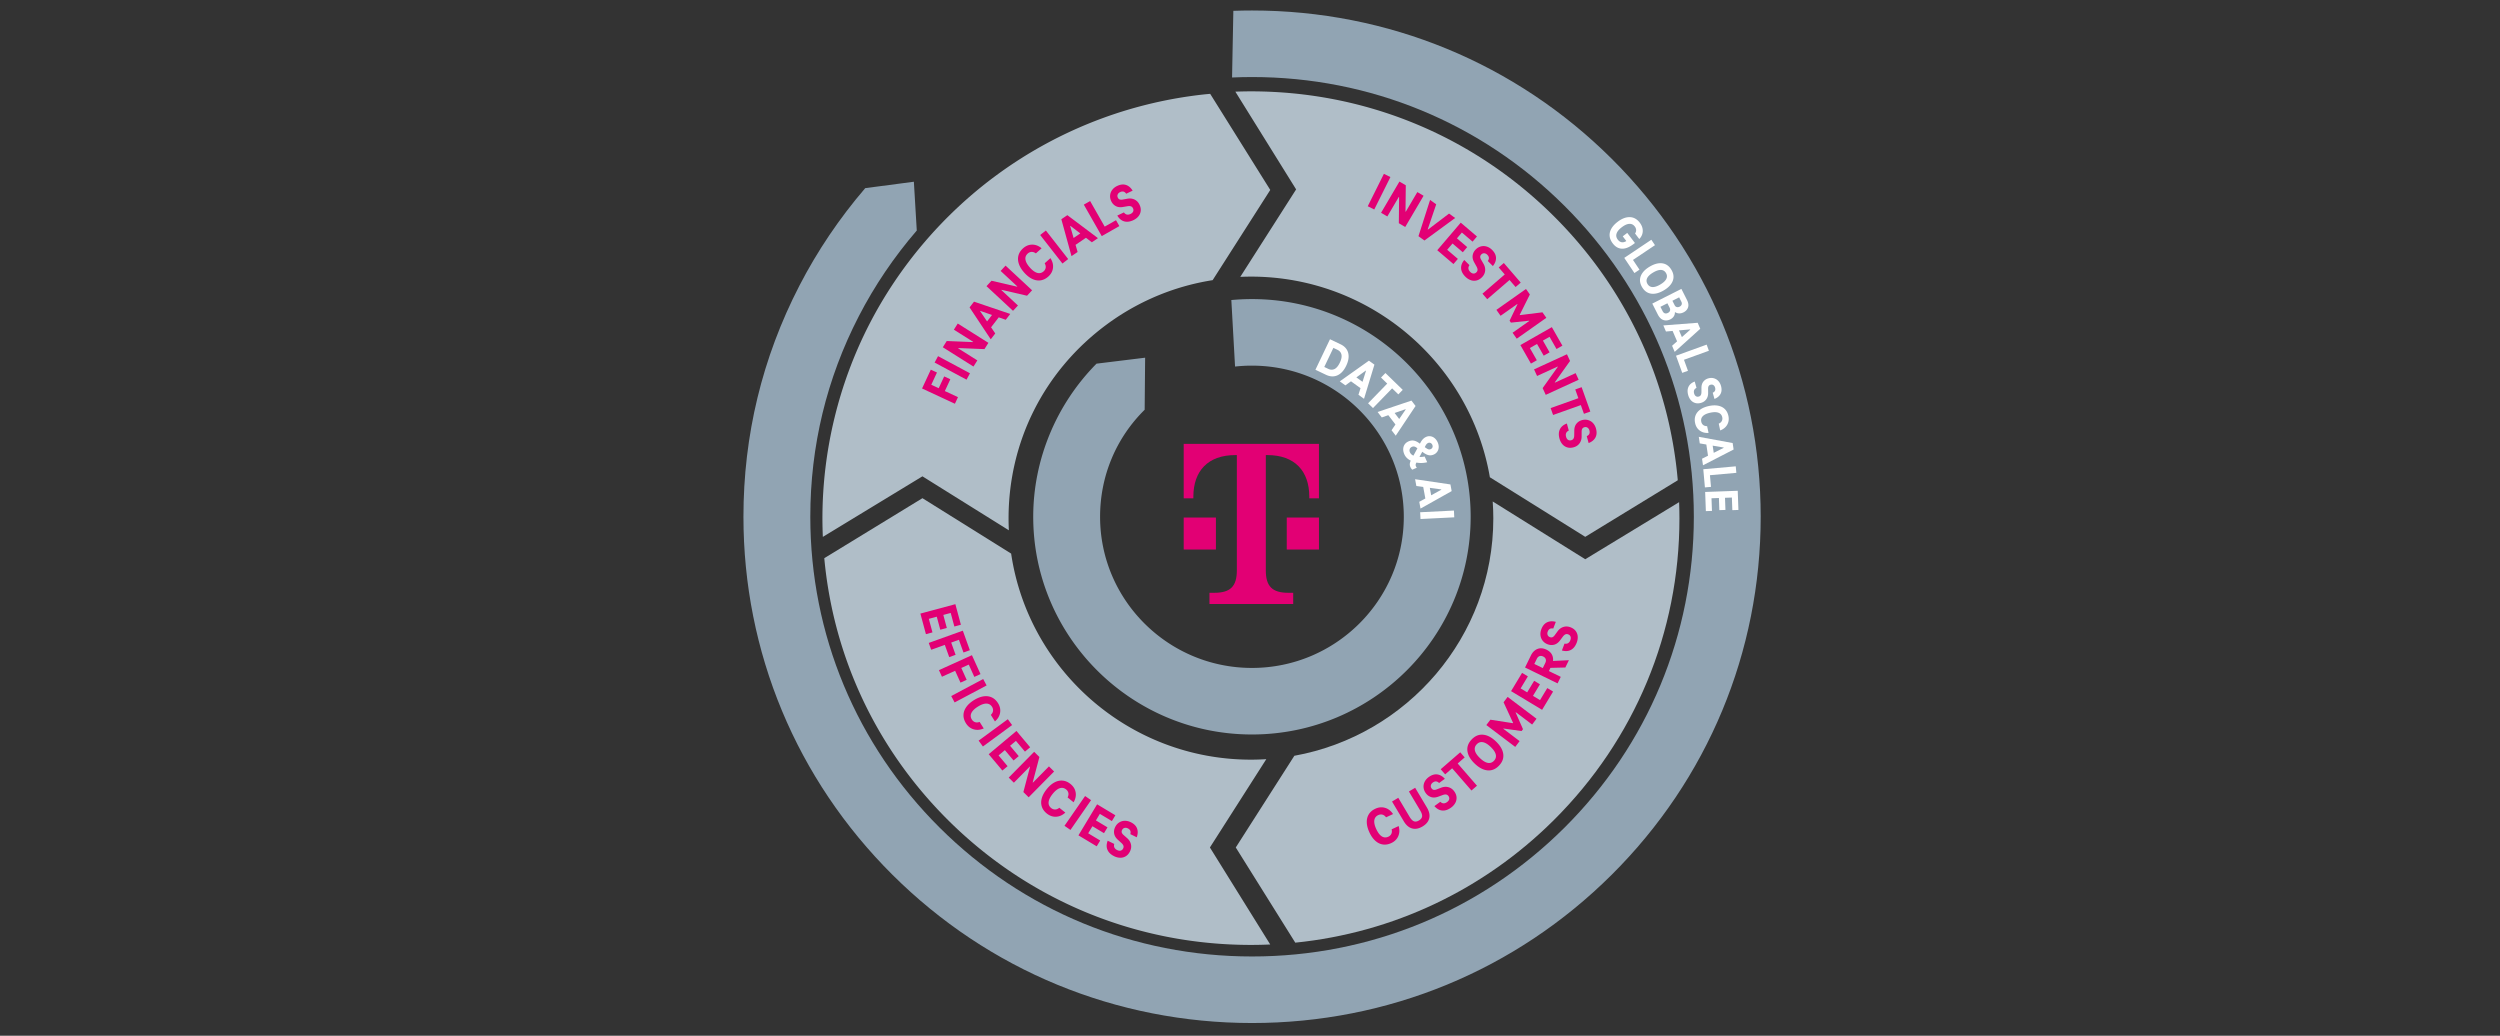<svg xmlns="http://www.w3.org/2000/svg" width="792" height="328.116" viewBox="0 0 792 328.116"><rect x="0" y="0" width="792" height="328.116" fill="#333333" stroke="none"/><g data-name="grafiken"><path d="M390.088 95.052a70.725 70.725 0 016.528-.303c38.206 0 69.29 30.939 69.29 68.968s-31.083 68.967-69.29 68.967-69.29-30.939-69.29-68.967c0-18.195 7.353-35.69 20.052-48.51l15.4-1.891-.15 16.494c-9.046 8.934-14.121 20.964-14.121 33.907 0 26.403 21.581 47.884 48.108 47.884s48.108-21.481 48.108-47.884-21.581-47.884-48.108-47.884a49.11 49.11 0 00-5.351.292" fill="#91a4b3"/><path d="M390.722 3.432c1.979-.072 3.959-.108 5.933-.108 43.04 0 83.504 16.683 113.938 46.975 30.434 30.293 47.194 70.569 47.194 113.409s-16.761 83.116-47.194 113.408c-30.434 30.293-70.898 46.976-113.938 46.976s-83.504-16.683-113.938-46.976c-30.434-30.292-47.195-70.568-47.195-113.408 0-25.768 5.956-50.38 17.702-73.155 5.704-11.059 12.742-21.468 20.879-30.951l15.41-2.03.919 15.46c-7.165 8.309-13.356 17.441-18.364 27.15-10.194 19.766-15.364 41.139-15.364 63.526 0 37.208 14.557 72.19 40.991 98.5 26.433 26.311 61.578 40.801 98.96 40.801s72.527-14.49 98.96-40.801c26.433-26.31 40.99-61.292 40.99-98.5s-14.557-72.19-40.99-98.501c-26.433-26.311-61.578-40.8-98.96-40.8-2.11 0-4.227.047-6.34.141l.407-21.117z" fill="#91a4b3"/><path d="M319.605 167.994a76.989 76.989 0 01-.094-3.763c0-24.389 11.29-46.748 30.974-61.345a76.66 76.66 0 0119.14-10.356 76.479 76.479 0 0114.538-3.774l18.257-28.582-19.034-30.446c-.705.066-1.412.126-2.113.203a135.882 135.882 0 00-32.132 7.562 135.672 135.672 0 00-33.884 18.327c-16.596 12.307-30.354 28.479-39.787 46.767-9.764 18.931-14.925 40.247-14.925 61.644 0 1.959.05 3.909.132 5.854l31.55-19.185 27.377 17.094z" fill="#b0bec8"/><path d="M392.922 87.71a79.13 79.13 0 013.374-.08c37.937 0 69.531 27.527 75.693 63.567l30.214 18.874 29.318-17.924c-2.755-31.597-16.436-60.94-39.234-83.632-25.64-25.521-59.73-39.576-95.99-39.576-1.643 0-3.29.041-4.937.1l19.253 30.964-17.691 27.707z" fill="#b0bec8"/><path d="M502.203 177.167l-29.313-18.303c.124 1.774.192 3.562.192 5.367 0 37.472-27.234 68.73-63.034 75.199l-18.556 29.049 18.853 30.157c30.951-3.147 59.642-16.664 81.941-38.86 25.64-25.521 39.761-59.453 39.761-95.545 0-1.721-.042-3.436-.106-5.147l-29.738 18.083z" fill="#b0bec8"/><path d="M401.163 240.502c-1.61.101-3.231.158-4.866.158-38.535 0-70.527-28.403-75.966-65.28l-28.102-17.555-31.096 19.011c2.894 31.333 16.543 60.413 39.174 82.939 25.64 25.521 59.73 39.576 95.99 39.576a139.5 139.5 0 006.112-.14L383.3 268.479l17.863-27.977z" fill="#b0bec8"/><path d="M385.2 174.099h-10.203v-10.145H385.2v10.145zm-10.203-33.479v17.247h3.06v-.507c0-8.119 4.593-13.189 13.264-13.189h.511v36.523c0 5.07-2.039 7.102-7.143 7.102h-1.532v3.551h26.527v-3.551h-1.532c-5.099 0-7.143-2.026-7.143-7.102v-36.523h.511c8.671 0 13.264 5.07 13.264 13.189v.507h3.06V140.62h-42.851.004zm32.648 33.479h10.203v-10.145h-10.203v10.145z" fill="#e20074" fill-rule="evenodd"/></g><g data-name="en"><path d="M293.096 173.743c0-63.718 51.654-115.372 115.372-115.372" fill="none"/><path d="M303.486 125.823l-.971 2.087-10.405-4.836 2.773-5.966 1.947.905-1.803 3.878 8.458 3.932zm-6.215-2.604l1.846-3.972 1.947.905-1.846 3.972-1.947-.905zM306.197 120.282l-10.11-5.425 1.088-2.028 10.11 5.426-1.088 2.028zM302.189 104.444l1.226-1.948 9.711 6.113-1.254 1.992-8.272-.336-.055.087 6.076 3.825-1.227 1.948-9.71-6.112 1.244-1.977 8.311.34.056-.087-6.105-3.843zM310.563 98.489l-.062.082 4.793 7.067-1.424 1.852-6.708-10.099 1.403-1.825 11.483 3.891-1.425 1.852-8.061-2.819zm5.997 1.838l-2.732 3.554-1.263-1.881 1.854-2.41 2.142.737zM316.998 85.836l1.567-1.686 8.404 7.812-1.603 1.724-8.065-1.869-.07.076 5.259 4.888-1.567 1.686-8.404-7.812 1.591-1.711 8.103 1.879.07-.075-5.284-4.912zM324.483 86.371c-.823-.922-1.392-1.847-1.704-2.773-.312-.926-.357-1.811-.135-2.654.222-.843.713-1.604 1.474-2.282.862-.771 1.821-1.158 2.876-1.163 1.055-.005 2.051.38 2.988 1.155l-1.82 1.625c-.475-.343-.935-.501-1.378-.474a1.93 1.93 0 00-1.19.51c-.599.534-.84 1.179-.725 1.936s.585 1.596 1.408 2.519c.824.922 1.604 1.484 2.344 1.684.739.201 1.407.033 2.006-.5.35-.312.563-.688.642-1.125.077-.438-.027-.912-.315-1.423l1.82-1.625c.664 1.02.934 2.053.81 3.1-.124 1.047-.618 1.956-1.48 2.727-.761.679-1.572 1.081-2.435 1.206s-1.737-.019-2.622-.435c-.885-.415-1.739-1.084-2.562-2.007zM336.588 83.487l-7.064-9.042 1.813-1.417 7.064 9.042-1.813 1.417zM339.122 71.563l-.085.058 2.346 8.21-1.932 1.314-3.218-11.689 1.903-1.295 9.693 7.283-1.932 1.314-6.776-5.195zm5.122 3.619l-3.706 2.522-.611-2.181 2.514-1.71 1.804 1.369zM349.032 74.801l-5.679-9.971 2.001-1.139 4.615 8.105 3.582-2.04 1.062 1.866-5.582 3.179zM359.065 69.74c-1.064.507-2.036.637-2.915.39-.879-.248-1.608-.861-2.189-1.84l2.094-.997c.284.385.602.611.951.679.35.068.726.006 1.129-.186.435-.207.718-.472.85-.794.132-.322.113-.66-.054-1.011-.152-.32-.375-.528-.668-.624s-.679-.099-1.156-.011l-1.356.228c-.879.152-1.634.058-2.266-.282-.631-.34-1.109-.851-1.434-1.534-.306-.641-.426-1.278-.359-1.912s.292-1.205.679-1.712c.386-.507.899-.914 1.54-1.219 1.024-.488 1.956-.595 2.796-.323s1.545.875 2.116 1.808l-2.047.975c-.249-.363-.533-.586-.852-.669-.318-.083-.68-.028-1.083.164-.361.172-.612.418-.751.738-.14.32-.128.65.034.992.152.321.362.522.63.604.268.082.586.085.957.01l1.349-.243c.869-.173 1.652-.092 2.351.241.697.334 1.227.878 1.586 1.633.325.682.453 1.338.385 1.966a3.21 3.21 0 01-.713 1.7c-.406.504-.94.915-1.603 1.229z" fill="#e20074"/><g><path d="M377.974 53.889c63.659-2.735 117.483 46.653 120.219 110.313" fill="none"/><path d="M433.303 65.338l5.118-10.269 2.06 1.027-5.118 10.27-2.06-1.028zM449.009 60.851l1.983 1.167-5.816 9.891-2.027-1.194.085-8.278-.088-.052-3.64 6.188-1.984-1.166 5.816-9.89 2.014 1.184-.09 8.318.09.052 3.657-6.219zM459.058 67.662l1.938 1.396-9.731 7.132-1.896-1.365 3.682-11.489 1.938 1.395-2.695 7.944.084.06 6.682-5.073zM458.468 79.127l3.385 2.888-1.393 1.633-5.137-4.379 7.445-8.731 5.137 4.38-1.393 1.634-3.386-2.887-4.659 5.463zm2.892-3.787l3.45 2.942-1.393 1.634-3.451-2.942 1.394-1.634zM464.228 87.657c-.836-.832-1.284-1.704-1.347-2.614-.062-.911.269-1.804.997-2.681l1.642 1.637c-.267.397-.372.772-.319 1.125.054.352.239.685.555 1.001.342.338.686.516 1.033.532.35.015.66-.115.935-.391.251-.251.372-.531.363-.839-.009-.307-.135-.671-.379-1.092l-.67-1.201c-.439-.777-.605-1.519-.497-2.227.108-.71.429-1.332.962-1.868.501-.501 1.062-.829 1.68-.98a3.345 3.345 0 011.842.063c.607.193 1.162.541 1.665 1.042.804.799 1.219 1.641 1.245 2.524.024.883-.306 1.75-.991 2.601l-1.607-1.6c.258-.356.374-.699.345-1.027-.029-.328-.202-.649-.518-.965-.284-.283-.601-.436-.949-.46-.348-.023-.655.099-.923.366-.249.252-.368.517-.355.796.013.28.116.582.311.904l.683 1.189c.455.759.644 1.525.563 2.294-.078.769-.414 1.45-1.004 2.042-.533.537-1.107.876-1.723 1.024a3.206 3.206 0 01-1.84-.1c-.613-.212-1.178-.579-1.697-1.096zM474.791 84.722l1.626-1.402 5.349 6.207-1.626 1.402-1.918-2.226-7.065 6.088-1.514-1.756 7.066-6.088-1.918-2.225zM488.652 98.94l1.229 1.741-9.375 6.615-1.327-1.88 5.291-3.733-.06-.084-5.751.61-.426-.603 2.502-5.213-.06-.084-5.291 3.733-1.327-1.88 9.374-6.616 1.229 1.74-3.221 6.457.06.085 7.153-.886zM484.662 110.256l2.202 3.867-1.866 1.062-3.341-5.865 9.969-5.681 3.342 5.867-1.866 1.062-2.202-3.866-6.237 3.553zm4.006-2.578l2.244 3.94-1.865 1.062-2.244-3.94 1.865-1.062zM499.158 118.208l.96 2.091-10.427 4.788-.982-2.138 4.805-6.742-.043-.094-6.525 2.997-.96-2.092 10.427-4.788.976 2.124-4.829 6.772.043.094 6.557-3.011zM499.039 123.38l2.022-.721 2.752 7.718-2.021.721-.986-2.766-8.785 3.133-.778-2.185 8.784-3.132-.987-2.768zM494.042 138.932c-.309-1.138-.263-2.118.137-2.938.401-.821 1.134-1.429 2.201-1.826l.607 2.238c-.429.212-.709.483-.838.815-.13.332-.135.714-.019 1.145.125.464.336.791.631.977.294.187.628.23 1.004.128.343-.093.586-.274.733-.546.146-.271.218-.65.216-1.135l.019-1.375c.008-.892.234-1.618.682-2.179.447-.561 1.034-.94 1.764-1.138.686-.187 1.334-.19 1.946-.012a3.34 3.34 0 011.563.973c.431.471.738 1.048.925 1.733.297 1.094.236 2.03-.181 2.809-.419.777-1.138 1.365-2.156 1.76l-.595-2.188c.401-.181.672-.419.811-.718.139-.3.149-.664.032-1.095-.106-.387-.303-.677-.593-.871-.29-.195-.618-.243-.981-.144-.343.094-.578.265-.707.513-.128.248-.188.561-.181.939l-.002 1.371c.015.887-.204 1.643-.656 2.27-.453.627-1.082 1.05-1.89 1.269-.729.199-1.397.208-2.004.028a3.213 3.213 0 01-1.545-1.005c-.424-.49-.731-1.089-.924-1.796z" fill="#e20074"/></g><g><path d="M289.373 182.13c8.149 63.195 65.984 107.819 129.179 99.67" fill="none"/><path d="M294.249 196.047l1.156 4.296-2.072.558-1.755-6.519 11.079-2.982 1.755 6.519-2.073.558-1.156-4.296-6.934 1.866zm4.528-1.485l1.178 4.378-2.073.558-1.179-4.378 2.074-.558zM295.003 205.844l-.779-2.166 10.798-3.881 2.226 6.19-2.021.727-1.446-4.026-8.777 3.156zm6.249-2.521l1.481 4.123-2.021.726-1.482-4.122 2.021-.727zM298.408 214.395l-.95-2.095 10.45-4.737 2.717 5.992-1.956.886-1.766-3.896-8.495 3.85zm6.026-3.014l1.808 3.989-1.955.887-1.809-3.99 1.956-.886zM301.344 220.499l10.132-5.385 1.08 2.033-10.132 5.385-1.08-2.033zM308.503 221.83c1.047-.657 2.054-1.063 3.019-1.217.966-.153 1.845-.049 2.639.311.794.359 1.462.97 2.004 1.833.615.979.838 1.99.667 3.031-.171 1.041-.718 1.958-1.639 2.752l-1.297-2.064c.417-.411.65-.838.697-1.28a1.928 1.928 0 00-.305-1.26c-.426-.678-1.022-1.024-1.787-1.037-.767-.013-1.672.309-2.719.967-1.048.658-1.731 1.335-2.052 2.03-.321.696-.269 1.382.158 2.061.25.397.584.671 1.002.821.419.149.904.126 1.455-.072l1.299 2.065c-1.116.483-2.18.578-3.192.279-1.012-.296-1.825-.935-2.44-1.914-.541-.863-.803-1.731-.782-2.602.021-.873.31-1.71.867-2.512.556-.804 1.358-1.534 2.406-2.192zM310.026 234.635l9.251-6.789 1.361 1.856-9.251 6.789-1.361-1.856zM316.344 239.318l2.857 3.409-1.646 1.38-4.336-5.173 8.793-7.371 4.337 5.173-1.646 1.38-2.857-3.409-5.503 4.611zm3.481-3.255l2.913 3.476-1.646 1.38-2.913-3.476 1.646-1.38zM332.301 242.795l1.639 1.616-8.058 8.168-1.676-1.653 2.107-8.006-.073-.072-5.042 5.111-1.639-1.616 8.058-8.169 1.663 1.64-2.119 8.043.073.073 5.066-5.136zM331.601 250.006c.774-.963 1.592-1.676 2.455-2.135.862-.461 1.727-.652 2.595-.57.868.08 1.7.439 2.494 1.078.901.724 1.442 1.606 1.62 2.646.179 1.039-.038 2.084-.648 3.137l-1.901-1.529c.261-.524.341-1.004.241-1.437a1.93 1.93 0 00-.699-1.09c-.625-.502-1.302-.633-2.029-.396-.727.239-1.479.84-2.253 1.804-.774.964-1.2 1.828-1.275 2.589-.076.761.198 1.394.823 1.895.366.294.771.444 1.216.449.444.003.895-.178 1.352-.545l1.901 1.527c-.896.822-1.87 1.26-2.924 1.308-1.054.049-2.031-.287-2.933-1.012-.795-.639-1.324-1.373-1.59-2.203s-.267-1.716-.003-2.657c.264-.94.783-1.894 1.559-2.858zM337.23 261.615l6.529-9.436 1.893 1.31-6.529 9.436-1.893-1.31zM344.734 263.984l3.812 2.292-1.106 1.839-5.785-3.476 5.911-9.835 5.785 3.477-1.105 1.84-3.813-2.291-3.698 6.154zm2.23-4.211l3.887 2.336-1.105 1.84-3.887-2.336 1.105-1.84zM352.949 271.238c-1.059-.52-1.764-1.201-2.115-2.043-.353-.842-.324-1.795.083-2.857l2.081 1.021c-.125.462-.104.852.059 1.167.163.316.445.574.847.771.432.211.814.271 1.149.172.335-.098.588-.321.76-.669.156-.319.182-.622.074-.912-.107-.288-.344-.592-.709-.912l-1.021-.923c-.665-.595-1.061-1.244-1.187-1.95-.125-.706-.021-1.398.312-2.076.312-.637.738-1.127 1.276-1.468a3.34 3.34 0 011.763-.532c.638-.012 1.275.139 1.912.453 1.018.498 1.68 1.162 1.988 1.99s.273 1.755-.103 2.781l-2.036-1c.131-.421.129-.781-.004-1.083-.132-.301-.398-.55-.8-.747-.359-.177-.708-.221-1.046-.13-.337.089-.589.303-.756.643-.156.319-.184.608-.082.868.102.261.297.513.586.757l1.027.907c.675.574 1.099 1.238 1.271 1.992.172.755.073 1.507-.295 2.258-.333.677-.768 1.186-1.303 1.521a3.206 3.206 0 01-1.774.497c-.648-.005-1.302-.17-1.959-.493z" fill="#e20074"/></g><g><path d="M427.909 271.97c60.452-20.14 93.131-85.472 72.991-145.924" fill="none"/><path d="M433.832 263.699c-.523-1.12-.801-2.168-.834-3.145-.032-.977.18-1.837.636-2.58.455-.744 1.145-1.331 2.068-1.762 1.048-.489 2.077-.584 3.089-.285 1.012.3 1.854.955 2.529 1.967l-2.211 1.031c-.356-.465-.75-.749-1.183-.85s-.862-.052-1.288.146c-.727.338-1.144.887-1.25 1.646-.108.758.1 1.696.623 2.817.522 1.12 1.109 1.884 1.759 2.288.65.404 1.338.437 2.064.098.425-.199.738-.497.938-.893s.236-.882.109-1.453l2.209-1.032c.344 1.167.304 2.234-.117 3.201-.42.968-1.154 1.695-2.203 2.185-.923.431-1.816.582-2.679.454-.862-.128-1.657-.519-2.385-1.171-.728-.653-1.354-1.539-1.876-2.661zM450.655 261.827c-1.171.697-2.27.904-3.297.622-1.027-.281-1.903-1.032-2.63-2.252l-3.732-6.274 1.978-1.178 3.566 5.994c.462.777.925 1.257 1.388 1.443.463.185.994.098 1.595-.26.61-.363.942-.79.996-1.282s-.15-1.126-.613-1.904l-3.565-5.993 1.978-1.176 3.733 6.273c.726 1.222.968 2.35.725 3.386-.242 1.037-.949 1.905-2.12 2.601zM459.696 255.853c-.953.696-1.884 1.003-2.793.923s-1.739-.547-2.492-1.402l1.873-1.368c.351.326.704.489 1.061.492.355.002.714-.13 1.075-.393.389-.284.617-.595.687-.937.07-.343-.011-.67-.239-.984-.21-.287-.467-.449-.772-.488-.306-.04-.685.028-1.139.202l-1.29.476c-.836.312-1.596.361-2.278.144-.684-.217-1.248-.631-1.693-1.241-.419-.575-.655-1.178-.707-1.813a3.328 3.328 0 01.349-1.808c.285-.57.715-1.065 1.289-1.484.914-.668 1.811-.946 2.686-.835.877.112 1.682.573 2.416 1.385l-1.832 1.337c-.312-.311-.632-.477-.96-.5-.328-.022-.673.097-1.034.36-.323.237-.523.526-.602.866-.078.342-.004.664.219.968.209.287.452.446.73.478.277.03.592-.025.941-.168l1.281-.489c.822-.331 1.605-.397 2.354-.199.748.199 1.369.636 1.861 1.311.445.609.693 1.23.743 1.861a3.213 3.213 0 01-.386 1.803c-.307.569-.755 1.073-1.347 1.504zM457.826 245.317l-1.408-1.622 6.188-5.371 1.407 1.622-2.218 1.926 6.113 7.042-1.75 1.521-6.114-7.043-2.218 1.925zM474.887 242.55c-1.077 1.125-2.288 1.626-3.636 1.501-1.348-.124-2.699-.835-4.056-2.135s-2.126-2.619-2.31-3.96c-.183-1.34.265-2.573 1.342-3.697 1.076-1.126 2.289-1.625 3.636-1.5 1.347.124 2.699.835 4.056 2.135s2.126 2.618 2.309 3.958c.184 1.341-.264 2.575-1.341 3.698zm-1.6-1.533c.555-.578.747-1.238.577-1.98-.171-.742-.706-1.544-1.608-2.407-.9-.863-1.727-1.364-2.474-1.501-.748-.138-1.399.082-1.954.661s-.746 1.24-.576 1.981c.17.741.706 1.544 1.607 2.407.901.864 1.727 1.364 2.475 1.502.748.138 1.398-.083 1.953-.663zM476.334 222.48l1.283-1.7 9.153 6.92-1.389 1.836-5.165-3.906-.062.083 2.33 5.292-.445.589-5.728-.799-.062.083 5.165 3.906-1.388 1.837-9.153-6.92 1.284-1.7 7.131 1.106.062-.082-3.018-6.545zM487.884 221.793l2.296-3.81 1.839 1.109-3.484 5.781-9.827-5.923 3.484-5.781 1.839 1.108-2.296 3.811 6.149 3.707zm-4.208-2.235l2.341-3.884 1.839 1.109-2.341 3.883-1.839-1.108zM493.445 216.497l-10.312-5.032 1.86-3.813c.503-1.028 1.194-1.717 2.077-2.064.883-.345 1.838-.269 2.867.234 1.02.497 1.666 1.203 1.941 2.114.275.912.162 1.881-.34 2.91l-.852 1.745 3.767 1.837-1.009 2.069zm-3.889-6.484c.205-.423.251-.815.134-1.177-.116-.363-.385-.646-.807-.852-.423-.207-.812-.243-1.169-.112s-.639.408-.845.83l-.799 1.636 2.687 1.311.799-1.635zm6.344 1.451l-5.783.141 1.062-2.176 5.851-.28-1.129 2.315zM499.504 203.593c-.42 1.103-1.033 1.869-1.84 2.296-.807.428-1.758.487-2.854.18l.826-2.167c.471.082.856.027 1.156-.165.301-.191.529-.496.688-.914.171-.449.193-.835.065-1.16-.127-.326-.373-.556-.736-.695-.332-.126-.637-.122-.914.01-.277.133-.559.396-.844.79l-.824 1.102c-.53.717-1.141 1.171-1.832 1.36-.691.19-1.391.149-2.097-.12-.664-.253-1.19-.631-1.581-1.136a3.342 3.342 0 01-.69-1.706c-.071-.635.021-1.282.272-1.946.404-1.06 1.004-1.78 1.8-2.164.796-.382 1.722-.434 2.779-.154l-.808 2.118c-.432-.09-.791-.056-1.079.104-.287.161-.511.449-.669.865-.143.375-.154.726-.035 1.054.121.328.357.559.711.693.331.126.622.127.872.001.25-.125.483-.342.699-.652l.809-1.107c.509-.725 1.131-1.208 1.866-1.449.735-.24 1.493-.212 2.273.085.707.27 1.252.656 1.637 1.157.385.502.604 1.076.658 1.722.055.646-.049 1.311-.311 1.995z" fill="#e20074"/></g><g><path d="M397.789 113.756c28.852 0 52.241 23.389 52.241 52.241s-23.389 52.241-52.241 52.241" fill="none"/><path d="M416.727 117.137l4.612-9.666 3.356 1.602c.84.4 1.477.932 1.912 1.596.436.664.646 1.437.635 2.319-.013.882-.266 1.84-.758 2.872-.492 1.033-1.077 1.831-1.756 2.396-.678.564-1.412.887-2.201.965-.79.079-1.604-.082-2.443-.482l-3.357-1.602zm4.075-.276c.704.336 1.367.35 1.987.042.62-.308 1.177-.978 1.67-2.01.492-1.032.663-1.886.512-2.562-.151-.676-.579-1.182-1.282-1.518l-1.273-.607-2.886 6.048 1.272.608zM432.746 117.464l-.077-.056-6.452 4.679-1.77-1.274 9.225-6.554 1.743 1.255-3.292 10.827-1.77-1.274 2.393-7.602zm-1.539 5.649l-3.395-2.445 1.717-1.232 2.303 1.658-.625 2.02zM437.508 119.612l1.396-1.438 5.485 5.328-1.396 1.438-1.967-1.91-6.065 6.244-1.553-1.508 6.065-6.244-1.966-1.91zM445.333 129.709l-.058-.076-7.529 2.614-1.325-1.731 10.726-3.607 1.306 1.706-6.281 9.412-1.326-1.731 4.488-6.586zm-3.106 4.963l-2.544-3.323 2.001-.683 1.725 2.253-1.182 1.753zM444.893 143.911c-.257-.576-.373-1.135-.352-1.677.022-.542.175-1.02.46-1.433.283-.413.685-.734 1.202-.965.586-.261 1.139-.346 1.659-.255.52.09 1.06.333 1.621.727l2.336 1.663c.32.22.584.352.79.395s.427.012.661-.092c.254-.113.431-.294.53-.543s.084-.52-.046-.813a1.092 1.092 0 00-.569-.589.888.888 0 00-.746-.001c-.322.143-.586.406-.789.79l-3 5.563c-.095.183-.151.357-.171.523s.01.338.088.514c.069.156.166.306.288.451l-1.436.639a2.422 2.422 0 01-.607-.853 2.036 2.036 0 01-.172-1.116c.051-.374.206-.793.466-1.26l2.929-5.408c.47-.864 1.056-1.453 1.759-1.765.469-.208.943-.273 1.423-.194s.914.287 1.304.622c.389.336.705.777.948 1.324.239.537.342 1.064.309 1.582a2.605 2.605 0 01-.463 1.364 2.56 2.56 0 01-1.073.881c-.557.248-1.092.322-1.604.222-.513-.1-1.069-.367-1.672-.801l-2.322-1.669c-.236-.164-.463-.259-.68-.285a1.268 1.268 0 00-.676.117c-.342.152-.57.388-.686.708s-.094.656.062 1.008c.199.449.553.795 1.059 1.038.505.243 1.084.386 1.735.43a6.438 6.438 0 001.868-.138l.809 1.816a7.727 7.727 0 01-2.862.194c-.997-.112-1.892-.401-2.685-.868-.792-.466-1.357-1.081-1.696-1.842zM456.613 155.144l-.018-.095-7.895-1.088-.396-2.144 11.194 1.653.39 2.113-9.869 5.536-.396-2.145 6.988-3.831zm-5.02 3.012l-.758-4.115 2.093.299.514 2.791-1.849 1.025zM449.91 162.278l10.695-.534.107 2.146-10.696.534-.106-2.146z" fill="#fff"/></g><g><path d="M411.959 20.615c79.287 8.839 136.396 80.279 127.557 159.566-8.839 79.287-80.279 136.396-159.566 127.557" fill="none"/><path d="M510.92 77.11c-.599-.788-.928-1.579-.987-2.374-.061-.796.128-1.573.567-2.333.438-.76 1.101-1.477 1.987-2.15 1.338-1.016 2.624-1.504 3.858-1.464 1.233.041 2.28.627 3.141 1.76.66.87.973 1.771.938 2.704-.036.933-.404 1.756-1.106 2.469l-1.336-1.76c.246-.342.361-.705.348-1.089-.013-.384-.157-.757-.432-1.119-.448-.591-1.023-.87-1.723-.836s-1.493.386-2.379 1.059c-.894.68-1.449 1.351-1.664 2.012-.218.662-.091 1.301.376 1.916.399.525.86.809 1.385.851.523.042 1.143-.208 1.857-.749l-.402.519-1.262-1.662 1.428-1.084 2.43 3.201-.454.346c-1.347 1.022-2.577 1.506-3.692 1.453-1.114-.053-2.073-.609-2.877-1.668zM514.567 81.7l8.577-5.75 1.153 1.721-6.973 4.674 2.065 3.082-1.604 1.076-3.219-4.802zM520.211 90.97c-.713-1.208-.85-2.379-.413-3.517.436-1.136 1.382-2.134 2.837-2.993 1.456-.859 2.788-1.205 3.993-1.037 1.205.168 2.165.855 2.877 2.063.712 1.207.851 2.38.414 3.516-.437 1.137-1.382 2.135-2.838 2.993-1.455.859-2.787 1.204-3.992 1.037-1.206-.168-2.165-.856-2.878-2.063zm1.717-1.013c.367.621.892.948 1.575.982.685.033 1.51-.235 2.477-.807.969-.57 1.604-1.163 1.905-1.778.301-.615.269-1.232-.099-1.854-.366-.622-.892-.949-1.576-.982-.682-.033-1.508.236-2.477.807-.967.571-1.603 1.164-1.903 1.778-.302.615-.268 1.233.098 1.854zM530.611 98.912c.013.479-.106.914-.353 1.305-.247.39-.61.707-1.089.948-.755.38-1.488.454-2.201.22-.714-.235-1.309-.826-1.788-1.773l-1.735-3.436 9.219-4.656 1.77 3.505c.456.901.567 1.69.338 2.366-.23.676-.703 1.195-1.421 1.559-.469.236-.935.348-1.398.334a2.495 2.495 0 01-1.285-.399l-.056.028zm-3.899-.351c.187.368.425.6.715.696.29.095.615.052.974-.129.341-.172.558-.405.65-.701.094-.295.05-.622-.131-.98l-.69-1.366-2.208 1.115.69 1.366zm5.954-2.955l-.711-1.408-2.139 1.081.71 1.407c.158.312.383.509.67.589.289.079.595.038.916-.125s.533-.385.634-.666c.1-.282.074-.574-.08-.878zM535.467 104.446l-.037-.085-7.655.663-.831-1.932 10.881-.835.816 1.903-8.099 7.312-.828-1.932 5.753-5.095zm-4.079 3.904l-1.592-3.707 2.032-.167 1.079 2.514-1.52 1.359zM530.961 112.691l9.71-3.517.705 1.947-7.893 2.859 1.263 3.488-1.816.658-1.969-5.436zM534.823 125.175c-.287-1.021-.255-1.903.099-2.646.354-.742 1.009-1.295 1.966-1.66l.565 2.009c-.385.194-.635.44-.747.74-.114.299-.117.643-.008 1.029.116.417.309.708.575.874.266.167.567.202.905.107.308-.087.525-.253.654-.498.13-.245.191-.586.187-1.024l.005-1.238c-.002-.803.198-1.458.595-1.966.397-.508.925-.854 1.579-1.038.615-.173 1.198-.182 1.751-.027a3.011 3.011 0 011.415.863c.392.42.673.938.846 1.553.277.981.23 1.825-.139 2.528-.371.704-1.013 1.237-1.927 1.602l-.553-1.965c.36-.165.602-.383.724-.652.123-.271.129-.599.021-.985-.098-.348-.278-.607-.541-.78s-.558-.212-.886-.12c-.307.086-.517.242-.631.467-.113.225-.165.506-.155.846l.01 1.233c.021.797-.17 1.479-.572 2.048-.402.568-.965.954-1.689 1.158-.655.185-1.256.198-1.803.042a2.888 2.888 0 01-1.399-.892c-.385-.438-.667-.975-.846-1.609zM541.363 128.626c1.088-.235 2.063-.269 2.928-.102.863.167 1.576.524 2.138 1.074.561.548.938 1.271 1.131 2.167.22 1.018.097 1.94-.368 2.768-.464.828-1.208 1.436-2.231 1.826l-.462-2.146c.479-.219.808-.508.983-.868.175-.36.219-.746.129-1.159-.152-.705-.551-1.181-1.192-1.426-.644-.247-1.511-.252-2.598-.018-1.089.235-1.876.596-2.359 1.086-.484.489-.652 1.087-.499 1.792.088.413.286.747.595 1.002.308.255.726.384 1.254.386l.463 2.146c-1.093.067-2.021-.181-2.785-.744-.765-.562-1.257-1.353-1.476-2.37-.194-.897-.147-1.71.137-2.441.285-.732.787-1.351 1.505-1.859.719-.508 1.622-.878 2.709-1.114zM546.069 141.871l-.013-.091-7.571-1.317-.309-2.08 10.732 1.974.303 2.049-9.698 5-.309-2.08 6.864-3.455zm-4.94 2.732l-.591-3.991 2.007.359.401 2.706-1.817.926zM539.601 148.652l10.286-.918.184 2.063-8.36.747.329 3.696-1.924.172-.515-5.759zM542.202 157.853l.146 4.001-1.933.07-.22-6.072 10.321-.373.218 6.071-1.931.07-.145-4.001-6.457.233zm4.27-.386l.147 4.078-1.931.07-.147-4.079 1.931-.069z" fill="#fff"/></g></g></svg>